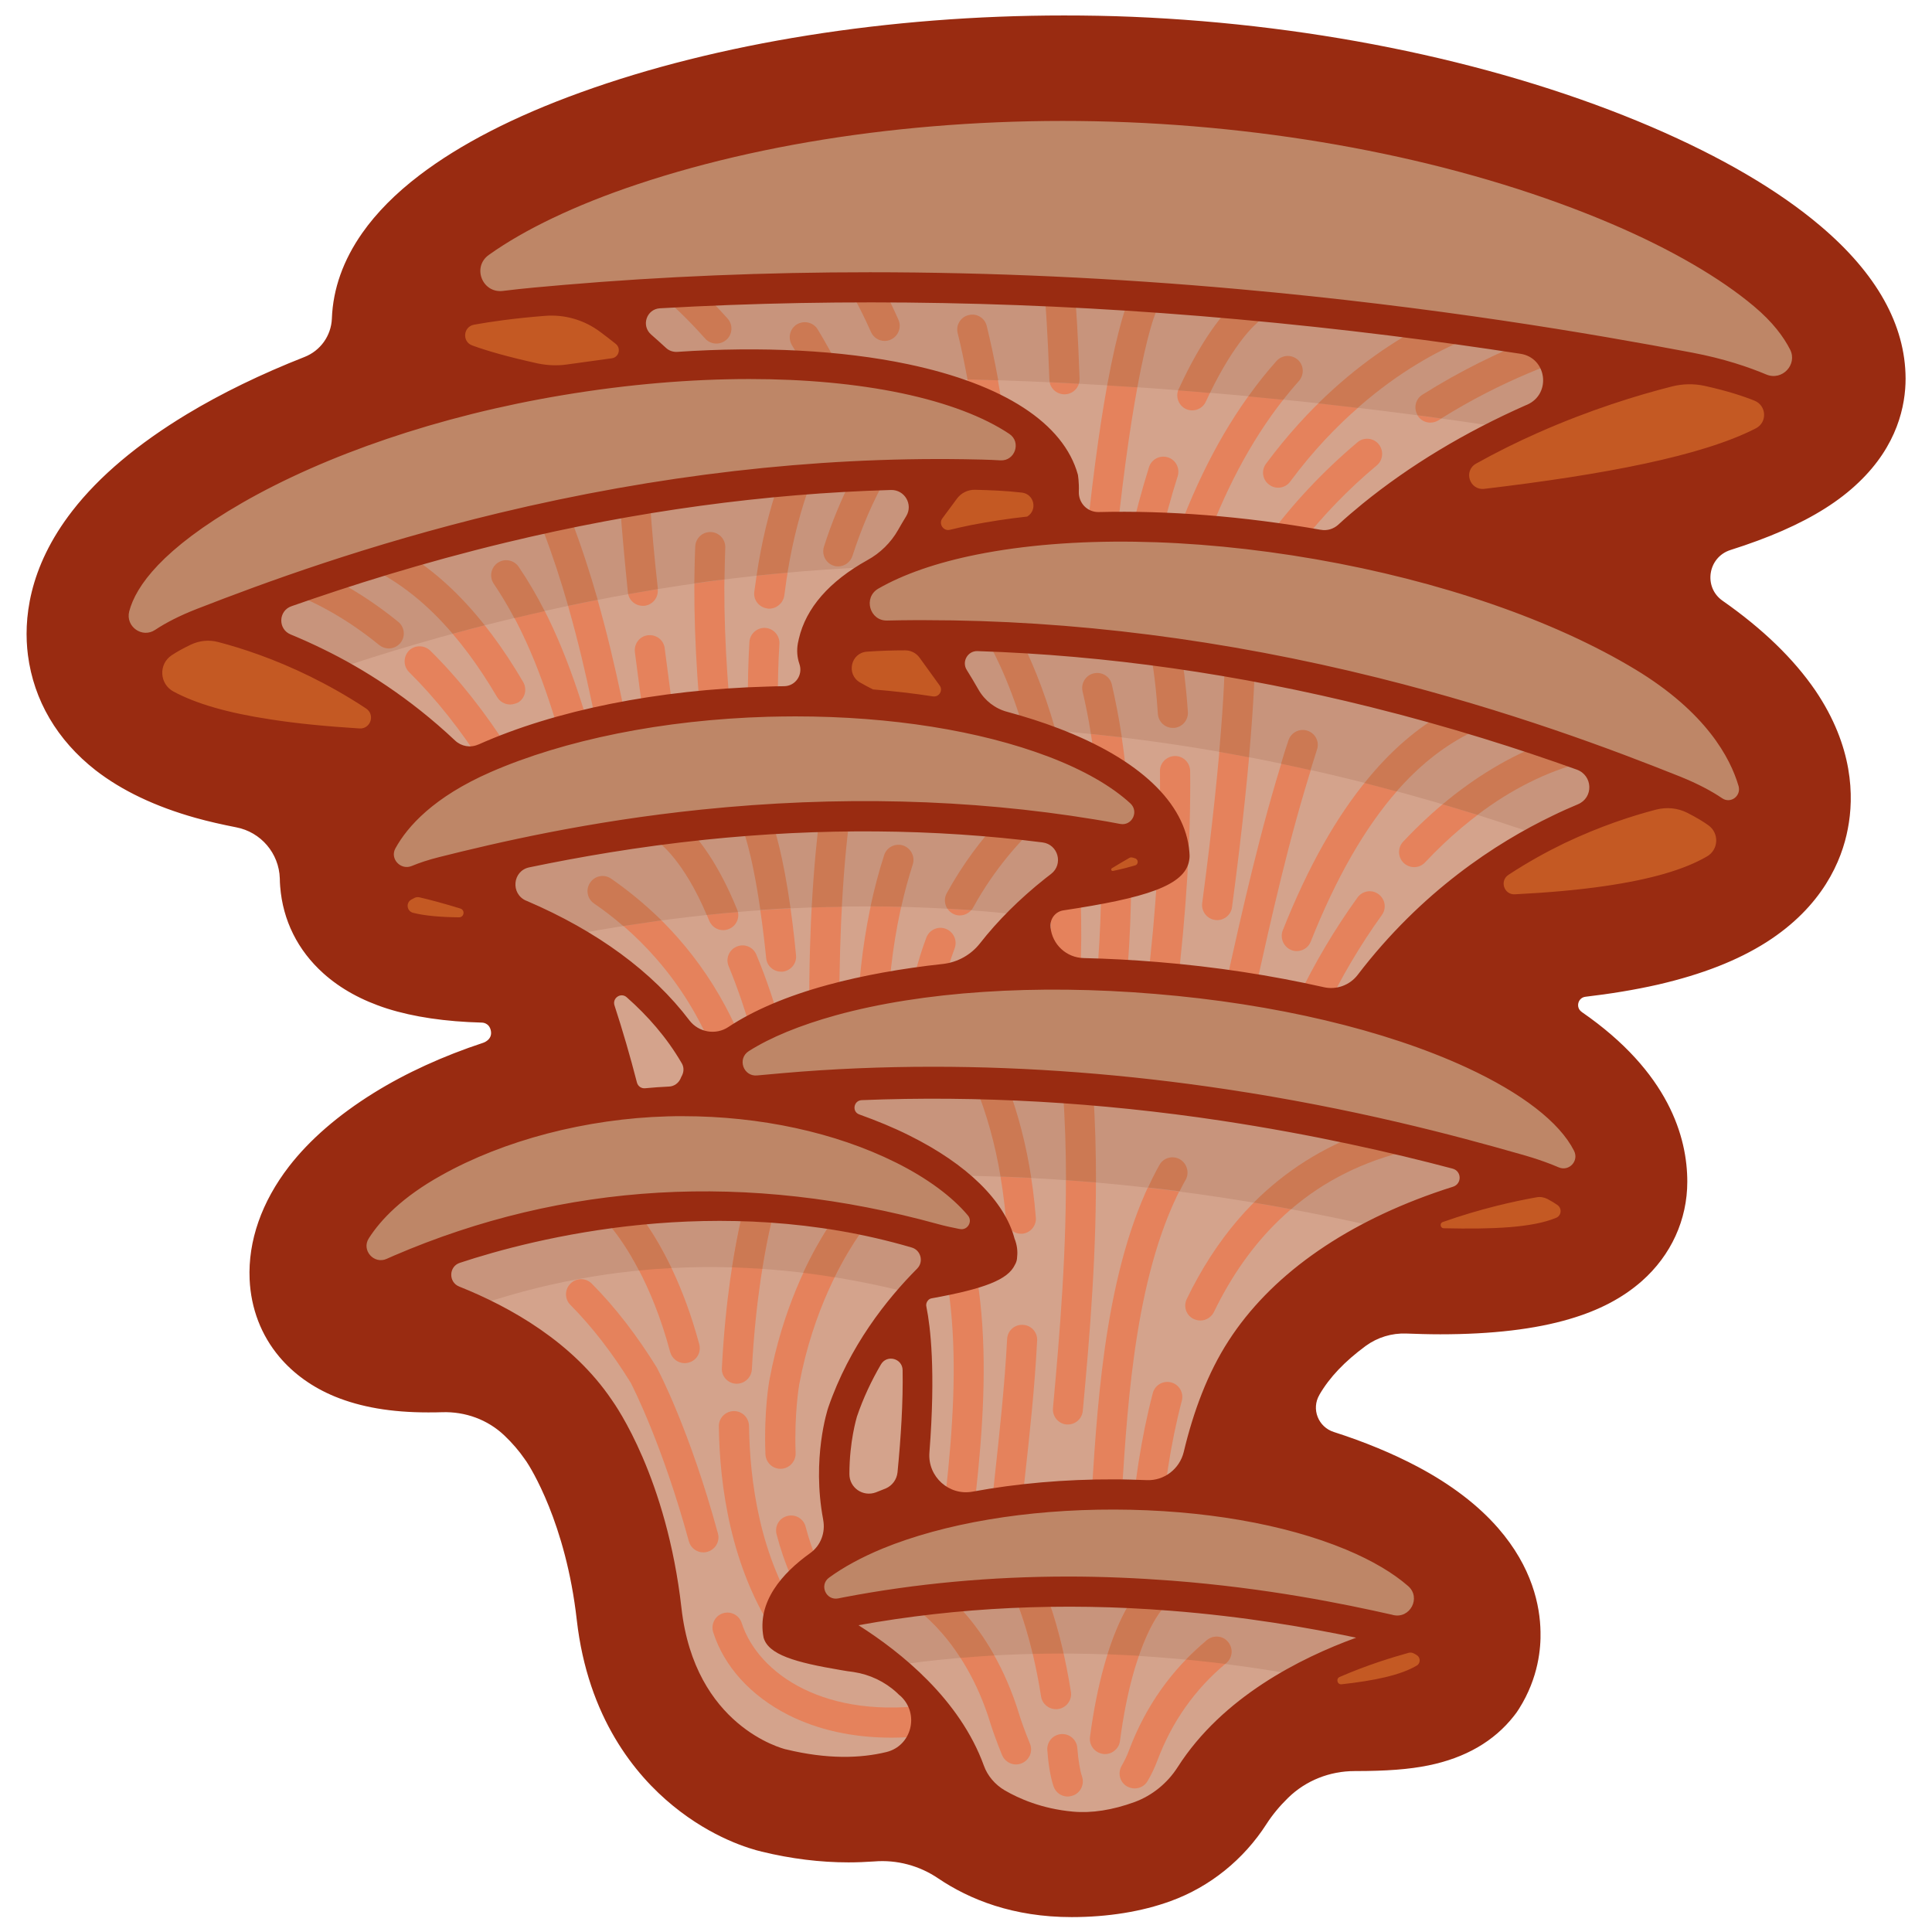 <?xml version="1.0" encoding="utf-8"?>
<!-- Generator: Adobe Illustrator 20.0.0, SVG Export Plug-In . SVG Version: 6.00 Build 0)  -->
<svg version="1.1" id="Layer_1" xmlns="http://www.w3.org/2000/svg" xmlns:xlink="http://www.w3.org/1999/xlink" x="0px" y="0px"
	 viewBox="0 0 1024 1024" style="enable-background:new 0 0 1024 1024;" xml:space="preserve">
<style type="text/css">
	.st0{fill:#F5E9D8;}
	.st1{fill:#54331D;}
	.st2{fill:#F2EAD7;}
	.st3{fill:#F7F3E7;}
	.st4{fill:#5C3A30;}
	.st5{fill:#EEEBDB;}
	.st6{fill:#E1C7B2;}
	.st7{opacity:0.5;fill:none;stroke:#D2A284;stroke-width:3;stroke-miterlimit:10;}
	.st8{fill:#F2CFAA;}
	.st9{fill:#EDB283;}
	.st10{fill:#DFC8B2;}
	.st11{opacity:0.5;fill:none;stroke:#B08269;stroke-width:3;stroke-miterlimit:10;}
	.st12{fill:#00FFFF;}
	.st13{opacity:0.9;fill:none;stroke:#DB7745;stroke-width:3;stroke-miterlimit:10;}
	.st14{opacity:0.5;fill:none;stroke:#DB7745;stroke-width:3;stroke-miterlimit:10;}
	.st15{opacity:0.3;fill:none;stroke:#DB7745;stroke-width:3;stroke-miterlimit:10;}
	.st16{opacity:0.7;fill:none;stroke:#DB7745;stroke-width:3;stroke-miterlimit:10;}
	.st17{fill:#F4E3B9;}
	.st18{fill:#EECA92;}
	.st19{fill:#D4AA76;}
	.st20{fill:#B68A56;}
	.st21{fill:#946541;}
	.st22{fill:#E2AC88;}
	.st23{fill:#B08269;}
	.st24{fill:none;stroke:#B98A71;stroke-width:3;stroke-miterlimit:10;}
	.st25{fill:none;stroke:#C39377;stroke-width:3;stroke-miterlimit:10;}
	.st26{fill:none;stroke:#CD9B7E;stroke-width:3;stroke-miterlimit:10;}
	.st27{fill:none;stroke:#D7A484;stroke-width:3;stroke-miterlimit:10;}
	.st28{fill:none;stroke:#7C5B4F;stroke-miterlimit:10;}
	.st29{fill:#7C5B4F;}
	.st30{fill:#C6A58F;}
	.st31{fill:#B98A71;}
	.st32{fill:#C39377;}
	.st33{fill:#CD9B7E;}
	.st34{fill:#D7A484;}
	.st35{fill:#FFEFDC;stroke:#5E3E27;stroke-miterlimit:10;}
	.st36{opacity:0.2;fill:none;stroke:#D0A672;stroke-width:3;stroke-miterlimit:10;}
	.st37{opacity:0.4;fill:none;stroke:#D0A672;stroke-width:3;stroke-miterlimit:10;}
	.st38{opacity:0.6;fill:none;stroke:#D0A672;stroke-width:3;stroke-miterlimit:10;}
	.st39{fill:#5E3E27;}
	.st40{fill:none;stroke:#5E3E27;stroke-miterlimit:10;}
	.st41{fill:#FFEFDC;}
	.st42{fill:#F5E0C8;}
	.st43{fill:#EBD2B4;}
	.st44{fill:#E2C39E;}
	.st45{opacity:0.6;fill:none;stroke:#DB7745;stroke-width:3;stroke-miterlimit:10;}
	.st46{fill:none;stroke:#863B2B;stroke-linecap:round;stroke-miterlimit:10;}
	.st47{fill:#863B2B;}
	.st48{fill:none;stroke:#863B2B;stroke-miterlimit:10;}
	.st49{fill:#DB7D51;}
	.st50{fill:#E29468;}
	.st51{fill:#E6A074;}
	.st52{fill:#DE895D;}
	.st53{fill:#E29A71;}
	.st54{fill:#D2A284;}
	.st55{opacity:0.7;fill:none;stroke:#E1C7B2;stroke-width:3;stroke-miterlimit:10;}
	.st56{opacity:0.9;fill:none;stroke:#CA9464;stroke-width:3;stroke-miterlimit:10;}
	.st57{opacity:0.6;fill:none;stroke:#CA9464;stroke-width:3;stroke-miterlimit:10;}
	.st58{opacity:0.3;fill:none;stroke:#CA9464;stroke-width:3;stroke-miterlimit:10;}
	.st59{fill:#5F362D;}
	.st60{fill:#D9B49D;}
	.st61{fill:#DCBCA5;}
	.st62{fill:#CA956A;}
	.st63{fill:#CC9A74;}
	.st64{fill:#CF9E7D;}
	.st65{clip-path:url(#SVGID_2_);}
	.st66{fill:#FFC841;}
	.st67{fill:#C56C00;}
	.st68{fill:#FFC841;stroke:#C56C00;stroke-linecap:round;stroke-linejoin:round;stroke-miterlimit:10;}
	.st69{fill:#FFC841;stroke:#C56C00;stroke-miterlimit:10;}
	.st70{fill:none;stroke:#FFE197;stroke-linecap:round;stroke-miterlimit:10;}
	.st71{fill:none;stroke:#C56C00;stroke-linecap:round;stroke-miterlimit:10;}
	.st72{fill:#F6DB90;}
	.st73{opacity:0.3;fill:none;stroke:#C56C00;stroke-width:3;stroke-linecap:round;stroke-linejoin:round;stroke-miterlimit:10;}
	.st74{fill:#FFE197;}
	.st75{fill:#ECAB3D;}
	.st76{opacity:0.5;}
	.st77{fill:none;stroke:#94734A;stroke-linecap:round;stroke-miterlimit:10;}
	.st78{fill:#B2895B;}
	.st79{opacity:0.7;fill:none;stroke:#745432;stroke-width:3;stroke-miterlimit:10;}
	.st80{fill:#3F2F21;}
	.st81{fill:none;stroke:#3F2F21;stroke-miterlimit:10;}
	.st82{fill:#745432;}
	.st83{fill:#94734A;}
	.st84{fill:#866441;}
	.st85{fill:#F7F3E7;stroke:#5C3A30;stroke-miterlimit:10;}
	.st86{fill:#978578;stroke:#5C3A30;stroke-miterlimit:10;}
	.st87{fill:none;stroke:#986A3D;stroke-width:3.104;stroke-miterlimit:10;}
	.st88{fill:none;stroke:#AE8650;stroke-width:3;stroke-miterlimit:10;}
	.st89{fill:none;stroke:#E7C382;stroke-width:3;stroke-miterlimit:10;}
	.st90{fill:none;stroke:#F9E1B8;stroke-width:3;stroke-miterlimit:10;}
	.st91{fill:none;stroke:#665A52;stroke-miterlimit:10;}
	.st92{fill:none;stroke:#5C3A30;stroke-miterlimit:10;}
	.st93{opacity:0.8;fill:none;stroke:#F9E1B8;stroke-width:3;stroke-miterlimit:10;}
	.st94{opacity:0.6;fill:none;stroke:#F9E1B8;stroke-width:3;stroke-miterlimit:10;}
	.st95{opacity:0.4;fill:none;stroke:#F9E1B8;stroke-width:3;stroke-miterlimit:10;}
	.st96{opacity:0.2;fill:none;stroke:#F9E1B8;stroke-width:3;stroke-miterlimit:10;}
	.st97{fill:#978578;}
	.st98{fill:#7F7169;}
	.st99{fill:#EDC995;}
	.st100{fill:#EECFA3;}
	.st101{fill:#EFD6B0;}
	.st102{fill:#EFDCBD;}
	.st103{fill:#F1E4CA;}
	.st104{fill:#F8E0BA;}
	.st105{fill:#998276;stroke:#54331D;stroke-linecap:round;stroke-linejoin:round;stroke-miterlimit:10;}
	.st106{fill:#F5E9D8;stroke:#54331D;stroke-linecap:round;stroke-linejoin:round;stroke-miterlimit:10;}
	.st107{fill:none;stroke:#D9C2AB;stroke-linecap:round;stroke-linejoin:round;stroke-miterlimit:10;}
	.st108{fill:#C3A693;stroke:#54331D;stroke-linecap:round;stroke-linejoin:round;stroke-miterlimit:10;}
	.st109{fill:#C3A693;stroke:#54331D;stroke-linejoin:round;stroke-miterlimit:10;}
	.st110{fill:#AF9F88;stroke:#3F2F21;stroke-width:1.063;stroke-linejoin:round;stroke-miterlimit:10;}
	.st111{fill:#C3A693;stroke:#54331D;stroke-width:1.063;stroke-linejoin:round;stroke-miterlimit:10;}
	.st112{opacity:0.4;fill:none;stroke:#998276;stroke-width:3;stroke-linecap:round;stroke-linejoin:round;stroke-miterlimit:10;}
	.st113{fill:#998276;}
	.st114{fill:#D9C2AB;}
	.st115{fill:#CFC0B2;}
	.st116{fill:#BEA897;}
	.st117{fill:#C3A693;}
	.st118{fill:#998276;stroke:#54331D;stroke-width:15.94;stroke-linecap:round;stroke-linejoin:round;stroke-miterlimit:10;}
	.st119{fill:#F5E9D8;stroke:#54331D;stroke-width:15.94;stroke-linecap:round;stroke-linejoin:round;stroke-miterlimit:10;}
	.st120{fill:none;stroke:#D9C2AB;stroke-width:15.94;stroke-linecap:round;stroke-linejoin:round;stroke-miterlimit:10;}
	.st121{fill:#AF9F88;stroke:#3F2F21;stroke-width:16.953;stroke-linejoin:round;stroke-miterlimit:10;}
	
		.st122{opacity:0.4;fill:none;stroke:#998276;stroke-width:47.82;stroke-linecap:round;stroke-linejoin:round;stroke-miterlimit:10;}
	.st123{fill:#C3A693;stroke:#54331D;stroke-width:15.94;stroke-linejoin:round;stroke-miterlimit:10;}
	.st124{fill:#C3A693;stroke:#54331D;stroke-width:15.94;stroke-linecap:round;stroke-linejoin:round;stroke-miterlimit:10;}
	.st125{fill:#C3A693;stroke:#54331D;stroke-width:16.953;stroke-linejoin:round;stroke-miterlimit:10;}
	.st126{fill:#D4A38C;}
	.st127{fill:#C45923;}
	.st128{fill:#E5825C;}
	.st129{fill:#C8947C;}
	.st130{fill:#CC7953;}
	.st131{fill:#BE8667;}
	.st132{fill:#992B11;}
	.st133{fill:#EAE9E2;}
	.st134{fill:#414B67;}
	.st135{fill:#CCCBC6;}
	.st136{fill:#ADB2BA;}
	.st137{fill:#9BA0AA;}
	.st138{fill:#52607F;}
	.st139{fill:#14131B;}
	.st140{fill:#FBEEC6;}
	.st141{fill:#B68C28;}
	.st142{fill:#DEBB7D;}
	.st143{fill:#C8A97D;}
	.st144{fill:#BA946D;}
	.st145{fill:#F3D705;}
	.st146{fill:#7F4308;}
</style>
<polygon class="st126" points="370.9,945.2 576.9,984.4 764.8,894.5 769.7,817.7 661.9,773.6 689.7,718 763.2,675.5 864.5,634.7 
	834.8,574.1 756.4,521.5 960.8,430.2 884.4,326 893.3,259.5 985.6,186 859.6,78.8 590.6,34.1 356.3,54 214.4,140.3 204.5,203.9 
	80.4,266.4 43.7,346.8 163.8,425.2 233.2,515.5 300.7,545.3 165.7,654.5 177.7,706.1 302.7,758.7 "/>
<path class="st127" d="M752.9,270.7c98.7-9.9,169.1-22.8,196.5-46.6L932,201.2l-68-0.8l-63.2,26.9L751,259.8L752.9,270.7z"/>
<path class="st127" d="M291.4,202.1h49.1v-40.4H225.5c-1.1,2.9-1.7,5.9-1.8,8.9C223.2,183.8,248.4,193.4,291.4,202.1z"/>
<path class="st128" d="M750.8,219.1c0.2,0.4,0.4,0.8,0.6,1.2c1.5,2.4,4.1,3.7,6.7,3.7c1.5,0,2.9-0.4,4.3-1.2c2-1.3,4-2.5,6-3.7
	H750.8z"/>
<path class="st128" d="M730.7,235.4c-2.8-3.4-7.9-3.8-11.2-1c-18.5,15.6-34.9,33.1-48.7,52.1h9.1c3.4,0,6.6,0.6,9.5,1.8
	c11.8-15.1,25.3-29.1,40.4-41.7C733.1,243.8,733.5,238.8,730.7,235.4z"/>
<path class="st128" d="M705.3,207.6c-11.4,10.4-23,23-34.3,38.2c-2.6,3.5-1.9,8.5,1.7,11.1c1.4,1.1,3.1,1.6,4.7,1.6
	c2.4,0,4.9-1.1,6.4-3.2c12.2-16.5,24.9-29.6,36.8-39.9C714.5,214.6,709.2,211.7,705.3,207.6z"/>
<path class="st128" d="M639.6,286.5c11.6-31.1,26.2-57.3,43.4-78.2c-6-0.3-11.3-2.6-15.4-6.2c-18,22.9-33,51.2-44.9,84.5H639.6z"/>
<path class="st128" d="M636.3,205.8c-3.8,0-7.3-0.8-10.4-2.2c-0.4,0.9-0.8,1.7-1.2,2.6c-1.8,4-0.1,8.7,3.9,10.6
	c1.1,0.5,2.2,0.7,3.3,0.7c3,0,5.9-1.7,7.2-4.6c1.3-2.8,2.6-5.5,3.9-8C640.8,205.5,638.5,205.8,636.3,205.8z"/>
<path class="st128" d="M614.9,286.5c2.8-12,5.9-23.5,9.3-34.1c1.3-4.2-1-8.7-5.2-10c-4.2-1.3-8.7,1-10,5.2
	c-3.8,12.1-7.3,25.1-10.4,38.9H614.9z"/>
<path class="st128" d="M538.6,286.5c-2.2-37.1-6.2-66.4-10.3-88.4h-16.2c4.1,21.5,8.3,50.8,10.5,88.4H538.6z"/>
<path class="st128" d="M591.7,286.5c4.3-41.6,8.8-69.8,12.5-88.4H588c-3.8,19.4-8.1,47.8-12.3,88.4H591.7z"/>
<path class="st128" d="M556.1,198.1c0,1,0.1,2.1,0.1,3.2c0.1,4.3,3.7,7.7,8,7.7c0.1,0,0.2,0,0.3,0c4.4-0.2,7.8-3.8,7.7-8.2
	c0-0.9-0.1-1.8-0.1-2.6H556.1z"/>
<path class="st129" d="M657.1,161.6c-120.9-10.9-238.6-11.9-350.3-3.2c9.2,5.8,27.7,18.6,48,38.7h111.9c5.7,0,11,1.2,15.7,3.4
	c55.8,0.6,112.8,3.5,170.5,8.7c55.8,5,105.6,11.5,148,18c38-18.2,72.9-27.9,93.4-32.6C840.3,184.6,758.4,170.7,657.1,161.6z"/>
<path class="st127" d="M177.9,360.1c-11.8-6.8-23-14.8-35.3-20.7c-1.2-0.5-2.4-1.1-3.6-1.7c0,0,0,0-0.1,0c0,0,0,0,0,0
	c-0.9-0.4-1.8-0.9-2.6-1.4H61.8c0.1,1.6,0.2,3.1,0.5,4.7c6.2,37.6,59.8,50,143.3,53.9V377C196.5,371.1,187.2,365.5,177.9,360.1z"/>
<g>
	<path class="st130" d="M843.9,185.7c-10.5-1.8-21.6-3.6-33.3-5.4c-16.4,6.6-36.1,15.9-56.7,28.9c-3.7,2.3-4.8,7.2-2.5,10.9
		c4.2,0.6,8.4,1.1,12.5,1.7C796.3,201.5,826.8,190.7,843.9,185.7z"/>
	<path class="st130" d="M373.7,179.4c1.6,1.8,3.8,2.7,6,2.7c1.9,0,3.8-0.7,5.3-2c3.3-2.9,3.6-8,0.6-11.3
		c-4.9-5.5-9.5-10.2-13.8-14.4c-7.5,0.3-15,0.7-22.5,1.1C355.6,160.8,364.2,168.7,373.7,179.4z"/>
	<path class="st130" d="M754.9,172.4c-15,7.8-35.3,20.8-56.2,41.4c7.1,0.8,14.1,1.6,20.9,2.4c11.6-10.2,22.5-17.8,31.3-23.1
		c19-11.6,32.7-15.7,32.8-15.7c0.6-0.2,1.2-0.4,1.7-0.7C775.5,175.2,765.4,173.8,754.9,172.4z"/>
	<path class="st130" d="M433.4,174.6c-2.3-3.8-7.2-4.9-11-2.7c-3.8,2.3-4.9,7.2-2.7,11c2.6,4.2,5.3,8.9,8.1,14.2h17.9
		C441.5,188.5,437.3,181,433.4,174.6z"/>
	<path class="st130" d="M687.9,190.7c-3.3-2.9-8.3-2.7-11.3,0.6c-5.2,5.8-10.2,12.1-15,18.8c6.3,0.6,12.4,1.2,18.5,1.8
		c2.7-3.4,5.5-6.8,8.3-9.9C691.4,198.6,691.1,193.6,687.9,190.7z"/>
	<path class="st130" d="M449.6,152.6c2,3.1,6.5,10.9,12,23.3c1.3,3,4.2,4.8,7.3,4.8c1.1,0,2.1-0.2,3.2-0.7c4-1.8,5.9-6.5,4.1-10.5
		c-3.1-7-5.9-12.7-8.2-17C461.8,152.5,455.7,152.6,449.6,152.6z"/>
	<path class="st130" d="M653.5,161.3c-4.9,4.7-16.2,17.5-28.8,45c-0.1,0.2-0.2,0.4-0.3,0.6c5.6,0.4,11.3,0.9,16.9,1.4
		c13.3-27.4,24.3-36.5,24.3-36.5c2.8-2.2,3.8-5.9,2.6-9.1c-3.7-0.3-7.4-0.7-11.1-1C655.9,161.5,654.7,161.4,653.5,161.3z"/>
	<path class="st130" d="M523,172.8c-1-4.3-5.4-6.9-9.6-5.8c-4.3,1-6.9,5.4-5.8,9.6c1.7,6.7,3.4,14.9,5.2,24.5
		c5.4,0.1,10.8,0.3,16.3,0.5C527,190.1,524.9,180.6,523,172.8z"/>
	<path class="st130" d="M597.7,160.3c-0.3,0.7-4.9,11.5-10.9,44c5.3,0.3,10.7,0.7,16,1c5.3-28.7,9.3-38.4,9.4-38.6
		c1.4-3.1,0.6-6.6-1.7-8.9c-3.5-0.2-7-0.5-10.5-0.7C599.1,158,598.3,159,597.7,160.3z"/>
	<path class="st130" d="M556.2,201.3c0,0.5,0.1,0.9,0.2,1.3c5.1,0.2,10.3,0.5,15.4,0.8c0.3-0.8,0.4-1.7,0.4-2.6
		c-0.8-22.9-1.8-37.8-2.5-45.4c-5.4-0.3-10.7-0.5-16.1-0.8C554.2,161.1,555.3,176.5,556.2,201.3z"/>
</g>
<path class="st127" d="M541.4,284.9c16.2-8.7,24.8-17.5,23.2-27.2c-0.2-1.2-0.5-2.3-0.7-3.4h-69.7c-0.7,0-1.3,0-2-0.1v30.7H541.4z"
	/>
<path class="st128" d="M263.2,410c-2.6,0-5.2-1.3-6.7-3.7c-12-19.1-25.4-35.9-39.7-50.1c-3.1-3.1-3.1-8.1-0.1-11.3
	c3.1-3.1,8.1-3.1,11.3-0.1c15.2,15,29.3,32.9,42,53c2.3,3.7,1.2,8.6-2.5,11C266.1,409.6,264.7,410,263.2,410z"/>
<path class="st128" d="M407.7,322.6c-0.3,0-0.7,0-1-0.1c-4.4-0.6-7.5-4.5-6.9-8.9c3.2-24.7,8.5-46.6,16.3-67
	c1.6-4.1,6.2-6.2,10.3-4.6c4.1,1.6,6.2,6.2,4.6,10.3c-7.3,19.2-12.4,39.9-15.3,63.3C415.1,319.7,411.6,322.6,407.7,322.6z"/>
<path class="st128" d="M404.4,380.8c-4.4,0-7.9-3.5-8-7.9c-0.1-11.3,0.2-22.3,0.8-32.6c0.3-4.4,4-7.7,8.4-7.5c4.4,0.3,7.7,4,7.5,8.4
	c-0.6,9.9-0.9,20.6-0.8,31.6C412.4,377.2,408.9,380.8,404.4,380.8C404.4,380.8,404.4,380.8,404.4,380.8z"/>
<path class="st128" d="M270.4,373.4c-2.7,0-5.4-1.4-6.9-3.9c-19.7-33.5-41.6-55.9-67-68.3c-4-1.9-5.6-6.7-3.6-10.7
	c1.9-4,6.7-5.6,10.7-3.6c28.3,13.9,52.4,38.2,73.7,74.6c2.2,3.8,1,8.7-2.8,10.9C273.1,373,271.7,373.4,270.4,373.4z"/>
<path class="st128" d="M379.7,392.7c-4.1,0-7.5-3.1-7.9-7.2c-3.5-37.4-4.5-67.9-3.3-95.8c0.2-4.4,3.9-7.8,8.3-7.6
	c4.4,0.2,7.8,3.9,7.6,8.3c-1.2,27.2-0.2,57,3.3,93.6c0.4,4.4-2.8,8.3-7.2,8.7C380.2,392.7,380,392.7,379.7,392.7z"/>
<path class="st128" d="M305.1,398c-3.4,0-6.6-2.3-7.6-5.7c-7.7-26.4-18-56.9-35.7-82.9c-2.5-3.6-1.5-8.6,2.1-11.1
	c3.6-2.5,8.6-1.5,11.1,2.1c18.9,27.9,29.8,59.8,37.9,87.4c1.2,4.2-1.2,8.7-5.4,9.9C306.6,397.9,305.8,398,305.1,398z"/>
<path class="st128" d="M340.7,321.1c-4,0-7.5-3-7.9-7.1c-1.9-17.7-3.4-34.1-4.5-50.1c-0.3-4.4,3-8.2,7.4-8.5c4.4-0.3,8.2,3,8.5,7.4
	c1.1,15.8,2.5,32,4.4,49.5c0.5,4.4-2.7,8.3-7.1,8.8C341.3,321.1,341,321.1,340.7,321.1z"/>
<path class="st128" d="M350.3,396.1c-3.9,0-7.3-2.9-7.9-6.8c-2.3-16.1-4.2-30.4-5.9-43.7c-0.5-4.4,2.5-8.4,6.9-8.9
	c4.4-0.5,8.4,2.5,8.9,6.9c1.7,13.2,3.6,27.4,5.8,43.4c0.6,4.4-2.4,8.4-6.8,9C351,396.1,350.6,396.1,350.3,396.1z"/>
<path class="st128" d="M323.9,390.5c-3.7,0-7-2.6-7.8-6.4c-5.9-29.2-14.5-67.3-28.4-103.1c-1.6-4.1,0.5-8.7,4.6-10.3
	c4.1-1.6,8.7,0.5,10.3,4.6c14.3,37,23.1,75.9,29.1,105.7c0.9,4.3-1.9,8.5-6.2,9.4C325,390.5,324.4,390.5,323.9,390.5z"/>
<path class="st129" d="M261.6,281c-66.3,15.9-119.4,35-155.4,48.8c14.2,2.9,40.2,9.9,69.8,25.6c27.6-9.3,60.1-19.1,96.8-27.9
	c68.5-16.4,136.3-25.6,202.1-27.4c12.1-24.6,24.4-40.8,30.7-48.1C426.4,251.4,344.4,261.1,261.6,281z"/>
<path class="st130" d="M451.7,253.2c-5.8,11.5-10.9,23.7-15,36.6c-1.3,4.2,1,8.7,5.1,10c0.8,0.3,1.6,0.4,2.4,0.4
	c3.4,0,6.5-2.2,7.6-5.5c4.9-15.2,11-29.3,18.3-42.2C464,252.6,457.9,252.8,451.7,253.2z"/>
<path class="st130" d="M201,341.9c1.5,1.2,3.3,1.8,5,1.8c2.3,0,4.6-1,6.2-2.9c2.8-3.4,2.3-8.4-1.1-11.2
	c-11.8-9.6-24.1-17.6-36.8-23.9c-7.9,2.6-15.4,5.1-22.6,7.6C168.7,319.5,185.3,329.1,201,341.9z"/>
<path class="st130" d="M401,305.1c5.5-0.6,10.9-1.1,16.4-1.6c2.9-17.7,7.1-33.8,12.8-49c-5.8,0.4-11.6,0.9-17.4,1.4
	C407.5,271.2,403.6,287.5,401,305.1z"/>
<path class="st130" d="M215.1,293.2c-7.2,2-14.2,4.1-20.9,6.2c0.6,0.7,1.4,1.3,2.3,1.7c15.7,7.7,30.1,19.2,43.4,34.8
	c5.5-1.5,11.2-3,17-4.5C244.1,315.2,230.2,302.5,215.1,293.2z"/>
<path class="st130" d="M376.8,282c-4.4-0.2-8.1,3.2-8.3,7.6c-0.3,6.4-0.4,12.9-0.5,19.6c5.3-0.8,10.6-1.5,16-2.1
	c0.1-5.7,0.2-11.3,0.4-16.8C384.6,285.9,381.2,282.2,376.8,282z"/>
<path class="st130" d="M274.9,300.4c-2.5-3.6-7.4-4.6-11.1-2.1c-3.6,2.5-4.6,7.4-2.1,11.1c4,5.9,7.6,12,10.9,18.2c0.1,0,0.1,0,0.2,0
	c5.3-1.3,10.6-2.5,15.9-3.7C284.6,315.8,280,307.9,274.9,300.4z"/>
<path class="st130" d="M344.4,264.5c-5.3,0.8-10.5,1.7-15.8,2.6c1.1,15,2.5,30.3,4.2,46.9c0,0.3,0.1,0.6,0.2,0.9
	c5.2-0.9,10.5-1.8,15.7-2.7C346.8,295.3,345.4,279.7,344.4,264.5z"/>
<path class="st130" d="M287.8,281c5.1,13.3,9.5,26.8,13.3,40.1c5.2-1.1,10.5-2.2,15.7-3.2c-4-14.1-8.7-28.5-14.1-42.7
	c-0.4-1.1-1.1-2.1-2-2.9c-4.3,0.9-8.5,1.8-12.8,2.7C287.1,276.9,287,279,287.8,281z"/>
<path class="st127" d="M924.3,434.4c-14.1,0-25.7-7.5-32.4-18.5c-4.7,2-9.7,3.2-14.8,3.2c-3.5,0-6.8-0.5-10-1.3
	c-7.3,7.9-17.8,13-28.6,13c-1.4,0-2.7-0.1-4-0.2c-6.2,8.9-16.1,15.3-26.9,17c-5.7,9.5-15.7,16.5-26.5,18.7c0.5,2.3,0.8,4.6,0.9,7
	c0.2,3.4-0.2,6.7-1.1,9.8c85.1-2.6,141-13.5,150.6-49.3C929.1,434.1,926.7,434.4,924.3,434.4z"/>
<path class="st127" d="M496,337.1c0-0.6,0-1.3,0-1.9c-21.9,3.4-43.4,8.2-65.3,11.3c1.5,12.1,19.2,23.1,47.7,34.7
	c5.2-2.6,11-4.1,16.9-4.1c4.1,0,8,0.6,11.6,1.8c0.7-4.1,2.1-8,4.1-11.6C502.2,360.2,496.6,349.2,496,337.1z"/>
<path class="st128" d="M542,384.9c9.2,30.3,17.3,74.6,14.5,132.9c-0.2,4.4,3.2,8.1,7.6,8.3c0.1,0,0.3,0,0.4,0c4.2,0,7.7-3.3,8-7.6
	c2.8-57.6-4.7-102.1-13.7-133.6H542z"/>
<path class="st128" d="M694.7,541c-1.2,0-2.3-0.3-3.4-0.8c-4-1.9-5.6-6.7-3.7-10.6c9.2-19.3,20-37.4,31.9-53.9
	c2.6-3.6,7.6-4.4,11.1-1.8c3.6,2.6,4.4,7.6,1.8,11.1c-11.4,15.8-21.6,33.1-30.4,51.5C700.5,539.4,697.6,541,694.7,541z"/>
<path class="st128" d="M769.3,423.7c-0.5,0-1.1,0-1.6,0c-8.2,6.7-16.3,14.2-24,22.4c-3,3.2-2.9,8.2,0.3,11.3
	c1.5,1.4,3.5,2.2,5.5,2.2c2.1,0,4.2-0.8,5.8-2.5c12.6-13.4,25.8-24.5,39.5-33.3H769.3z"/>
<path class="st128" d="M577.5,384.9c5.3,30.5,8.9,75.5,3.6,136.5c-0.4,4.4,2.9,8.3,7.2,8.6c0.2,0,0.5,0,0.7,0c4.1,0,7.6-3.1,7.9-7.3
	c5.3-60.7,1.9-106.3-3.3-137.9H577.5z"/>
<path class="st128" d="M725.4,412.3c-17.1,20.5-32.2,47.3-45.5,80.8c-1.6,4.1,0.4,8.7,4.4,10.4c1,0.4,2,0.6,3,0.6
	c3.2,0,6.2-1.9,7.4-5c13.5-33.9,28.7-60.4,45.9-80C735.3,417.2,730.3,414.9,725.4,412.3z"/>
<path class="st114" d="M621.7,385.9c-4.2,0-7.7-3.2-7.9-7.4c-1.5-20.9-3.7-31.3-3.7-31.4c-1-4.3,1.7-8.6,6-9.5c4.3-1,8.5,1.7,9.5,6
	c0.1,0.5,2.5,11.5,4.1,33.8c0.3,4.4-3,8.2-7.4,8.5C622,385.9,621.9,385.9,621.7,385.9z"/>
<path class="st128" d="M615.8,533.1c-0.3,0-0.6,0-1-0.1c-4.4-0.5-7.5-4.5-7-8.9c5.1-42,7.4-80.9,7-115.3c-0.1-4.4,3.5-8,7.9-8.1
	c0,0,0.1,0,0.1,0c4.4,0,7.9,3.5,8,7.9c0.4,35.2-2,74.7-7.1,117.4C623.2,530.1,619.8,533.1,615.8,533.1z"/>
<path class="st128" d="M647.4,384.9c-1.6,20.7-4.6,51.7-10.2,93.7c-0.6,4.4,2.5,8.4,6.8,9c0.4,0,0.7,0.1,1.1,0.1
	c3.9,0,7.4-2.9,7.9-6.9c5.8-43.4,8.8-74.9,10.4-95.8H647.4z"/>
<path class="st128" d="M695.9,403.8c-5.7,0-10.8-1.8-15-4.8c-12.9,40.7-22.3,82.8-31.4,123.7l-1,4.3c-1,4.3,1.8,8.6,6,9.5
	c0.6,0.1,1.2,0.2,1.7,0.2c3.7,0,6.9-2.5,7.8-6.2l1-4.3c9-40.5,18.3-82.3,31.1-122.3C696,403.8,695.9,403.8,695.9,403.8z"/>
<path class="st129" d="M818.3,443.6c29.4-15.3,55.2-22.1,69.6-25c-35.8-14.2-89.7-34.2-157.2-51.1c-81.9-20.4-163-30.9-241.5-31.1
	c5.9,6.9,18.4,23.2,30.6,48.5c65,2.5,131.9,12.2,199.3,29C756.9,423.3,790.2,433.8,818.3,443.6z"/>
<path class="st130" d="M819.5,393.5c-19.1,7.2-37.5,18.2-54.9,32.8c6.3,1.9,12.5,3.7,18.5,5.6c17.9-13.6,36.8-23,56.4-28.1
	c1.5-0.4,2.7-1.2,3.7-2.2C835.6,399,827.8,396.2,819.5,393.5z"/>
<path class="st130" d="M540.6,338c-6.3-0.4-12.6-0.7-18.8-0.9c2.6,4.1,12.1,20.5,20.6,48.9c5.7,0.4,11.4,0.8,17.1,1.2
	C553,364.3,545.7,347.9,540.6,338z"/>
<path class="st130" d="M589.3,362.8c-1-4.3-5.3-6.9-9.6-5.9c-4.3,1-6.9,5.3-5.9,9.6c1.5,6.5,3.1,14,4.4,22.5
	c5.5,0.6,10.9,1.2,16.4,1.8C593,380,591.1,370.7,589.3,362.8z"/>
<path class="st130" d="M723.2,415c5.8,1.5,11.5,3,17,4.5c11.5-13.2,24-23.2,37.4-30.2c2.9-1.5,4.5-4.5,4.3-7.6
	c-5-1.5-10.2-3-15.4-4.5C750.7,386,736.3,398.6,723.2,415z"/>
<path class="st130" d="M610,347c0,0.1,2.3,10.5,3.7,31.4c0.3,4.2,3.8,7.4,7.9,7.4c0.2,0,0.4,0,0.6,0c4.4-0.3,7.7-4.1,7.4-8.5
	c-1.1-15.7-2.6-25.8-3.5-30.6c-5.5-0.8-10.9-1.6-16.3-2.3C609.7,345.4,609.8,346.2,610,347z"/>
<path class="st130" d="M662,401.4c2.7-30.5,3-45.9,3.1-48.1c-5.2-1-10.4-1.9-15.6-2.8c-0.2,0.7-0.4,1.5-0.4,2.4
	c0,0.2-0.2,15-2.9,45.6C651.5,399.4,656.7,400.4,662,401.4z"/>
<path class="st130" d="M693,387.3c-4.2-1.4-8.7,0.9-10.1,5.1c-1.4,4.1-2.7,8.2-3.9,12.4c5.2,1.1,10.4,2.2,15.6,3.4
	c1.1-3.6,2.3-7.2,3.4-10.8C699.5,393.2,697.2,388.7,693,387.3z"/>
<path class="st127" d="M258.3,481.7c-0.1-2.3,0.1-4.5,0.4-6.7c-2.8,0.7-5.6,1.1-8.5,1.1c-11.1,0-20.7-4.7-27.5-12
	c-6.2,4.1-13.5,6.5-20.9,6.5c-1.8,0-3.6-0.1-5.4-0.4c2.3,22.3,25.6,25,64.3,23.8C259.3,490.1,258.4,486,258.3,481.7z"/>
<path class="st127" d="M608.6,433.8c-7.3,9.2-18.8,15.3-30.6,15.3c-2.8,0-5.5-0.3-8.1-0.9c0.2,10.5-4.7,20.2-12.3,27.1
	c40.1-5.8,65.2-11.9,64.9-21.9C622.4,446.4,617.4,439.8,608.6,433.8z"/>
<path class="st128" d="M501,475.3c-0.8,3.4,0.7,7.1,3.9,8.9c1.2,0.7,2.5,1,3.8,1c2.8,0,5.5-1.5,7-4.1c1.1-2,2.2-3.9,3.3-5.7H501z"/>
<path class="st128" d="M489.2,544.6c-0.3,0-0.7,0-1-0.1c-4.4-0.6-7.4-4.6-6.9-8.9c1.7-13.1,5-26.2,9.7-38.7
	c1.6-4.1,6.2-6.2,10.3-4.6c4.1,1.6,6.2,6.1,4.7,10.3c-4.3,11.4-7.2,23.2-8.8,35.1C496.5,541.7,493.1,544.6,489.2,544.6z"/>
<path class="st128" d="M336.7,475.3H312c0.6,1.4,1.5,2.6,2.9,3.5c20,13.7,47.2,38.6,63.7,79.6c1.3,3.1,4.2,5,7.4,5c1,0,2-0.2,3-0.6
	c4.1-1.6,6.1-6.3,4.4-10.4C378.7,516.1,356.3,491.3,336.7,475.3z"/>
<path class="st128" d="M462.6,475.3c-4.4,19-7.1,39.2-8,60.4c-0.2,4.4,3.2,8.1,7.6,8.3c0.1,0,0.2,0,0.3,0c4.2,0,7.8-3.4,8-7.6
	c0.9-21.5,3.7-42,8.4-61H462.6z"/>
<path class="st128" d="M408,557.1c-3.8,0.4-7.5-2-8.6-5.8c-3.8-14.2-8.3-27.3-13.2-39.2c-1.7-4.1,0.2-8.7,4.3-10.4
	c4.1-1.7,8.7,0.2,10.4,4.3c5.2,12.5,9.9,26.3,13.9,41.2c1.1,4.2-1.4,8.6-5.6,9.8C408.8,557,408.4,557.1,408,557.1z"/>
<path class="st128" d="M387.8,475.3h-17.6c1.9,3.8,3.8,8,5.7,12.7c1.3,3.1,4.2,5,7.4,5c1,0,2-0.2,3-0.6c4.1-1.6,6.1-6.3,4.4-10.4
	C389.8,479.7,388.8,477.5,387.8,475.3z"/>
<path class="st128" d="M446.5,475.3h-16c-1,16.8-1.7,37.7-1.6,62.6c0,4.4,3.6,7.9,8,7.9c0,0,0,0,0,0c4.4,0,8-3.6,7.9-8
	C444.8,513,445.5,492,446.5,475.3z"/>
<path class="st128" d="M418.1,475.3h-16.2c1.4,8.9,2.9,19.6,4.2,32.6c0.4,4.1,3.9,7.1,7.9,7.1c0.3,0,0.6,0,0.8,0
	c4.4-0.5,7.6-4.4,7.1-8.8C420.8,494.3,419.4,484,418.1,475.3z"/>
<path class="st127" d="M845.4,622.5c-5,2.4-10.6,3.8-16.1,3.8c-9.4,0-17.8-3.4-24.3-8.9c-6.4,8.2-16,14.1-26.4,15.4
	c-6.4,6.6-15,11.2-24.1,12.2c-1.4,4.9-3.8,9.5-7.1,13.4c60.7,2.6,97.5,0.5,98.8-30.8C846.2,625.9,846,624.2,845.4,622.5z"/>
<path class="st128" d="M691,616c-26,16.7-46.7,40.9-62,72.5c-1.9,4-0.3,8.7,3.7,10.6c1.1,0.5,2.3,0.8,3.5,0.8c3,0,5.8-1.7,7.2-4.5
	c18.8-38.9,46.7-65.6,83-79.4H691z"/>
<path class="st128" d="M606.8,825.1c-0.2,0-0.4,0-0.5,0c-4.4-0.3-7.7-4.1-7.4-8.5c1.9-28.5,6-54.8,12.1-78.2
	c1.1-4.3,5.5-6.8,9.7-5.7c4.3,1.1,6.8,5.5,5.7,9.7c-5.9,22.4-9.8,47.8-11.6,75.3C614.5,821.9,611,825.1,606.8,825.1z"/>
<path class="st128" d="M506.1,826.1c-0.3,0-0.7,0-1-0.1c-4.4-0.6-7.5-4.5-6.9-8.9c8.7-68.8,14.4-135-11.9-189.7
	c-1.9-4-0.2-8.7,3.7-10.6c4-1.9,8.7-0.2,10.6,3.7c28.2,58.7,22.4,127.4,13.3,198.7C513.5,823.1,510,826.1,506.1,826.1z"/>
<path class="st128" d="M615.5,616c-0.4,0.5-0.8,1-1.1,1.5c-27.9,50-32.4,120.9-35.7,172.7c-0.4,6.4-0.8,12.5-1.2,18.3
	c-0.3,4.4,3,8.2,7.4,8.5c0.2,0,0.4,0,0.6,0c4.1,0,7.6-3.2,7.9-7.4c0.4-5.9,0.8-12,1.2-18.4c3.2-50.3,7.5-119.1,33.7-166
	c1.7-3.1,1.2-6.8-1.1-9.3H615.5z"/>
<path class="st128" d="M532.7,814.4c-0.3,0-0.5,0-0.8,0c-4.4-0.5-7.6-4.4-7.1-8.7c0.8-7.5,1.6-15.2,2.4-22.7
	c2.6-23.9,5.3-48.7,6.6-73.3c0.2-4.4,4-7.8,8.4-7.5c4.4,0.2,7.8,4,7.5,8.4c-1.3,25.1-4,50.1-6.7,74.2c-0.8,7.5-1.7,15.2-2.4,22.6
	C540.2,811.3,536.8,814.4,532.7,814.4z"/>
<path class="st128" d="M545.1,616h-16.2c1.9,9.7,3.4,19.9,4.3,30.6c0.4,4.1,3.8,7.3,7.9,7.3c0.2,0,0.5,0,0.7,0
	c4.4-0.4,7.6-4.3,7.2-8.6C548.2,635,546.9,625.3,545.1,616z"/>
<path class="st128" d="M564.9,616c0.6,45.1-3.1,90-6.8,130.3c-0.4,4.4,2.8,8.3,7.2,8.7c0.3,0,0.5,0,0.7,0c4.1,0,7.5-3.1,7.9-7.2
	c3.8-40.7,7.5-86,6.9-131.8H564.9z"/>
<path class="st128" d="M418.6,871.3c-2.5,0-5-1.2-6.6-3.5c-24.9-36.5-30.6-80.9-31-111.8c-0.1-4.4,3.5-8,7.9-8.1c0,0,0.1,0,0.1,0
	c4.4,0,7.9,3.5,8,7.9c0.4,28.7,5.5,69.8,28.2,103c2.5,3.6,1.5,8.6-2.1,11.1C421.7,870.8,420.1,871.3,418.6,871.3z"/>
<path class="st128" d="M472.4,921c-20.3,0-38.9-4.1-54.7-12.1c-19.8-10.1-33.9-25.6-39.7-43.8c-1.3-4.2,1-8.7,5.1-10
	c4.2-1.4,8.7,1,10,5.1c8.7,26.9,44.4,51.9,102.2,43c4.4-0.7,8.4,2.3,9.1,6.7c0.7,4.4-2.3,8.4-6.7,9.1
	C489.1,920.3,480.6,921,472.4,921z"/>
<path class="st128" d="M372.8,822.8c-3.5,0-6.7-2.3-7.7-5.9c-13.8-50.6-29.4-81.3-30.8-84c-9.7-15.7-20.4-29.6-32-41.3
	c-3.1-3.1-3.1-8.2,0.1-11.3c3.1-3.1,8.2-3.1,11.3,0.1c12.5,12.6,24,27.6,34.4,44.4c0.1,0.1,0.2,0.3,0.2,0.4
	c0.7,1.3,17.3,32.8,32.2,87.5c1.2,4.2-1.3,8.6-5.6,9.8C374.2,822.7,373.5,822.8,372.8,822.8z"/>
<path class="st128" d="M462.9,886.4c-1.6,0-3.3-0.5-4.7-1.5c-22.8-16.6-38.5-40.7-46.6-71.7c-1.1-4.3,1.4-8.6,5.7-9.7
	c4.3-1.1,8.6,1.4,9.7,5.7c7.2,27.3,20.8,48.4,40.6,62.8c3.6,2.6,4.4,7.6,1.8,11.1C467.8,885.3,465.4,886.4,462.9,886.4z"/>
<path class="st127" d="M762.1,856.9c4,3.9,6.1,8,6.1,12.4c-0.1,25.1-35.4,30.6-83.6,33.7C684.5,902.9,697.2,877.2,762.1,856.9z"/>
<path class="st129" d="M605,829.8c-10.1-0.6-20.2-1-30.1-1.2L426.6,855c0,0,22.2,9.7,44.9,28.1c46-6.9,94.2-8.5,143.9-4.6
	c29.3,2.3,55.1,6.1,76.6,10.1c32.9-17.1,63.7-22.8,63.7-22.8L605,829.8z"/>
<path class="st128" d="M601.4,947.9c-1.4,0-2.8-0.4-4.1-1.1c-3.8-2.2-5-7.1-2.8-10.9c1.4-2.4,2.8-5.2,3.9-8.2
	c8.7-23.2,22.6-42.9,41.3-58.4c3.4-2.8,8.4-2.4,11.2,1c2.8,3.4,2.3,8.4-1,11.2c-16.5,13.7-28.8,31.1-36.5,51.7
	c-1.5,3.9-3.2,7.5-5.1,10.7C606.8,946.5,604.2,947.9,601.4,947.9z"/>
<path class="st128" d="M538.5,935.2c-3.1,0-6.1-1.9-7.4-5c-2.5-6.2-4.9-12.7-6-16.3c-7.1-23.6-18-39.3-25.8-48.3
	c-8.5-9.8-15.4-14-15.5-14.1c-3.8-2.3-5-7.2-2.7-10.9c2.3-3.8,7.1-5,10.9-2.8c1.3,0.8,32.9,20,48.4,71.5c0.8,2.6,2.8,8.3,5.5,14.9
	c1.7,4.1-0.3,8.7-4.4,10.4C540.5,935,539.5,935.2,538.5,935.2z"/>
<path class="st128" d="M585.7,929.7c-0.3,0-0.7,0-1.1-0.1c-4.4-0.6-7.4-4.6-6.9-8.9c8-60.3,26.1-78.4,28.1-80.2l10.8,11.8l0.1-0.1
	c-0.2,0.2-16,16.2-23.1,70.7C593,926.8,589.6,929.7,585.7,929.7z"/>
<path class="st128" d="M559.7,905.9c-3.9,0-7.3-2.8-7.9-6.7c-5.3-33.7-13.7-52.1-13.8-52.3c-1.8-4-0.1-8.7,3.9-10.6
	c4-1.9,8.7-0.1,10.6,3.8c0.4,0.8,9.4,20.4,15.1,56.6c0.7,4.3-2.3,8.4-6.6,9.1C560.5,905.9,560.1,905.9,559.7,905.9z"/>
<path class="st130" d="M639.7,869.3c-3.9,3.3-7.6,6.7-11.1,10.3c7.2,0.7,14.1,1.5,20.8,2.3c0.2-0.1,0.3-0.3,0.5-0.4
	c3.4-2.8,3.8-7.8,1-11.2C648.2,866.9,643.1,866.5,639.7,869.3z"/>
<path class="st130" d="M483.8,851.5c0.1,0,7,4.3,15.5,14.1c3,3.4,6.3,7.7,9.8,13.1c5.9-0.5,11.9-0.9,17.9-1.3
	c-10.3-18.4-21.9-29.6-28.8-35.1l-18.1,3.2C480.3,847.9,481.6,850.2,483.8,851.5z"/>
<path class="st129" d="M484.3,685.8c17.2-19.1,32.6-29.3,32.6-29.3l-88.2-29.7c-48.2-5.6-95.4-3.6-141.3,6.1l-94.7,42.6
	c0,0,26.4,4.2,56.6,17.7C323.7,667.1,402.5,664.6,484.3,685.8z"/>
<path class="st130" d="M587,876.8c5.5,0.2,11,0.5,16.6,0.8c6.5-18.9,13-25.4,13.1-25.5l-0.1,0.1l-10.8-11.8
	C604.4,841.7,595.2,850.9,587,876.8z"/>
<path class="st130" d="M563.7,876.4c-5.2-23.2-10.9-35.7-11.2-36.3c-1.9-4-6.6-5.7-10.6-3.8c-4,1.9-5.7,6.6-3.9,10.6
	c0.1,0.1,4.8,10.5,9.4,29.7C552.8,876.5,558.3,876.4,563.7,876.4z"/>
<path class="st128" d="M565.9,952.2c-3.3,0-6.4-2.1-7.5-5.4c-2-5.9-2.9-13.7-3.3-19.2c-0.3-4.4,3-8.2,7.4-8.5c4.4-0.3,8.2,3,8.5,7.4
	c0.5,6.3,1.4,11.9,2.5,15.1c1.4,4.2-0.8,8.7-4.9,10.1C567.6,952,566.8,952.2,565.9,952.2z"/>
<path class="st129" d="M599.2,445.3c-5.5-1.1-10.7-2-15.5-2.8c-67.6-11.1-139.2-12.9-212.5-5.3c-61,6.3-109.9,17.7-141.4,25.6
	c-4.2,1.1-8.1,2.2-11.8,3.6c13.8,2.9,47.8,11.3,81.5,29.8c22.4-4.3,48.1-8.4,76.5-11.4c57.5-6,113.7-5.8,167.5,0.4
	C565.1,464.6,588.4,451,599.2,445.3z"/>
<path class="st129" d="M811.4,622c-35-10-89.4-24.5-157.5-34.7c-81.9-12.3-162.3-15.2-238.7-8.6c-6.5,0.6-13.6,1.2-21,2.2
	c11.4,7.4,32.2,22.5,51.2,43.6c64.8-3.7,132.5-0.3,201.4,10.1c32.9,5,62.5,10.9,88,16.9c36.3-17.2,72.1-23.9,87-26.1
	C818.4,624.1,815,623,811.4,622z"/>
<path class="st131" d="M412.4,865.3c0.1-40.7,79.9-73.4,178.2-73.2s178,33.3,177.9,73.9c0,5.1-1.3,10-3.6,14.8
	c0,0-1.8-11.1-28.5-17.2c-50.7-11.5-161.9-33.3-287.6-9.3C436.7,856.7,424.1,859.2,412.4,865.3z"/>
<path class="st131" d="M223.7,170.6c2.2-54.8,170.5-122.2,374.4-113.9s366.2,89.2,364,143.8c-0.3,6.8-3.1,13.4-8.3,19.6
	c0,0-3.1-15.1-58.3-25.5c-104.6-19.5-334-57.9-595.9-35.8C274.6,161,248.3,163.3,223.7,170.6z"/>
<path class="st130" d="M684.3,640.9c17.6-15.1,38.5-25.5,62.4-31.1c2.1-0.5,3.8-1.8,4.9-3.5c-8.8-2.1-18.1-4.2-27.9-6.3
	c-22.7,8.1-42.4,20.6-59.2,37.4C671.3,638.5,677.9,639.7,684.3,640.9z"/>
<path class="st130" d="M549.2,437.7c-6.7-0.8-13.5-1.5-20.3-2.1c-8.4,9.1-18.3,21.8-27.1,37.8c-1.5,2.7-1.2,5.8,0.3,8.2
	c4.2,0.2,8.5,0.5,12.7,0.8c0.4-0.4,0.7-0.9,1-1.4C527.1,460.4,540.8,445.6,549.2,437.7z"/>
<path class="st130" d="M323.9,465.7c-3.6-2.5-8.6-1.6-11.1,2.1c-2.5,3.6-1.6,8.6,2.1,11.1c4.8,3.3,10,7.2,15.4,11.9
	c6.5-1,13.3-2,20.3-3C341.2,478.6,332,471.3,323.9,465.7z"/>
<path class="st130" d="M478.6,448.1c-4.2-1.3-8.7,1-10,5.2c-2.8,8.7-5.2,17.8-7.2,27.1c5.4,0,10.9,0.1,16.3,0.2
	c1.7-7.7,3.8-15.2,6.1-22.5C485.1,454,482.8,449.5,478.6,448.1z"/>
<path class="st130" d="M391.1,483.4c-0.1-0.4-0.2-0.9-0.4-1.3c-10-24.7-20.7-37.9-27-44.1c-6,0.7-11.9,1.4-17.7,2.2
	c0,2.5,1.2,5,3.5,6.6c0.1,0.1,12.9,9.3,25.1,38.2c0.5-0.1,0.9-0.1,1.4-0.2C381.1,484.2,386.1,483.8,391.1,483.4z"/>
<path class="st130" d="M434.4,433c-1.1,8.4-2.9,24.6-4.2,48c5.4-0.2,10.7-0.3,16-0.4c1.3-24.7,3.3-41,4.3-47.9
	C445.2,432.7,439.8,432.8,434.4,433z"/>
<path class="st130" d="M408.7,434.1c-5.4,0.3-10.8,0.7-16.3,1.1c0.1,1.1,0.3,2.1,0.8,3.1c0.1,0.1,5,11,9.8,44c5.3-0.4,10.7-0.7,16-1
	C415,453.1,410.7,439.5,408.7,434.1z"/>
<path class="st130" d="M625.3,614.4c-3.8-2.1-8.7-0.8-10.8,3.1c-2.2,3.9-4.2,7.9-6,11.9c5.6,0.6,11.1,1.3,16.7,2
	c1.1-2.1,2.1-4.2,3.3-6.2C630.5,621.4,629.1,616.6,625.3,614.4z"/>
<path class="st130" d="M530.3,623.6c5.4,0.2,10.8,0.4,16.3,0.7c-2.7-17.4-6.8-33.4-12.4-48.4c-5.8-0.2-11.5-0.4-17.3-0.5
	C522.9,590.2,527.4,606.1,530.3,623.6z"/>
<path class="st130" d="M565,625.5c5.3,0.4,10.6,0.8,15.9,1.2c0-16-0.4-32.1-1.5-48.1c-5.4-0.4-10.7-0.8-16.1-1.2
	C564.5,593.4,565,609.5,565,625.5z"/>
<path class="st131" d="M564.5,257.6c-9-54.1-128.7-79-267.4-56S53.3,287.1,62.3,341c1.1,6.7,4,13,8.4,18.8c0,0,0.1-15.2,36.5-29.4
	c69.1-27,221.1-81.7,403.8-78.9C528.3,251.8,546.7,252.2,564.5,257.6z"/>
<path class="st131" d="M430.8,342.3c9.4-54,129.3-77.9,267.8-53.7c138.5,24.2,243.1,87.5,233.7,141.4c-1.2,6.7-4.1,13-8.5,18.8
	c0,0,0-15.2-36.3-29.8c-68.8-27.6-220.4-83.6-403.1-82.3C467,336.8,448.7,337,430.8,342.3z"/>
<path class="st131" d="M622.6,454.1c-1.4-48.8-97.9-85.5-215.7-82.2s-212.1,45.4-210.8,94c0.2,6.1,1.8,12,4.8,17.6
	c0,0,1.8-13.4,33.6-21.5c60.4-15.3,192.8-44.8,344.2-19.9C593.2,444.6,608.3,447.1,622.6,454.1z"/>
<path class="st131" d="M365.4,586.4c4-48.6,114.9-78.9,247.7-67.9s237.2,59.2,233.2,107.7c-0.5,6.1-2.7,11.8-6.4,17.3
	c0,0-1.3-13.5-36.9-23.7c-67.4-19.2-215.4-57.4-387.6-42.5C399.1,578.7,381.8,580.3,365.4,586.4z"/>
<path class="st1" d="M831.5,644.3C831.5,644.3,831.5,644.3,831.5,644.3C831.5,644.3,831.5,644.3,831.5,644.3z"/>
<path class="st1" d="M831.5,644.3C831.5,644.3,831.5,644.3,831.5,644.3C831.5,644.3,831.5,644.3,831.5,644.3z"/>
<path class="st131" d="M531.1,666.4c-1.1-40.1-80.6-85.3-177.5-82.6S179,636,180.1,676.1c0.1,5,1.5,9.9,4,14.5c0,0,2.8-7,27.7-17.7
	c47.5-20.4,146.5-54.1,283.3-16.4C506.7,659.7,519.4,660.6,531.1,666.4z"/>
<path class="st128" d="M355.2,716.6c1,3.6,4.2,5.9,7.7,5.9c0.7,0,1.4-0.1,2.1-0.3c4.3-1.1,6.8-5.5,5.6-9.8
	c-8.3-30.9-19.8-51.7-28-63.7c-6.3,0.6-12.4,1.3-18.3,2.1C330.5,658.5,345.3,679.5,355.2,716.6z"/>
<path class="st128" d="M390.1,733.4c0.1,0,0.3,0,0.4,0c4.2,0,7.7-3.3,8-7.5c2-37.7,7.1-64.3,10.3-77.9c-5.5-0.4-10.9-0.6-16.2-0.8
	c-3.4,15-8.1,41.3-10,77.9C382.3,729.4,385.7,733.2,390.1,733.4z"/>
<path class="st128" d="M405.7,770.8c0.2,4.3,3.7,7.7,8,7.7c0.1,0,0.2,0,0.3,0c4.4-0.2,7.8-3.9,7.7-8.3c-0.8-20.9,1.9-36.3,1.9-36.4
	c7.4-39.6,23.4-67.1,32-79.6c-5.7-1.2-11.5-2.2-17.1-3c-9.8,15.5-23.6,42.5-30.6,79.8C407.7,731.7,404.8,748.1,405.7,770.8z"/>
<path class="st130" d="M342.6,648.8c-6.3,0.6-12.4,1.3-18.3,2.1c3.2,3.9,8.6,11.3,14.4,22.5c5.7-0.6,11.4-1,17.2-1.3
	C351.1,662.2,346.5,654.5,342.6,648.8z"/>
<path class="st130" d="M404,672.5c1.7-10.5,3.4-18.8,4.8-24.6c-5.5-0.4-10.9-0.6-16.2-0.8c-1.4,6.2-3,14.5-4.6,24.6
	C393.3,671.9,398.6,672.2,404,672.5z"/>
<path class="st130" d="M425.7,674.6c5.5,0.7,11.1,1.5,16.6,2.4c4.9-10,9.7-17.6,13.2-22.7c-5.7-1.2-11.5-2.2-17.1-3
	C434.6,657.3,430.1,665.1,425.7,674.6z"/>
<path class="st132" d="M964.8,119.7c-22.3-18.9-52.4-36.5-89.4-52.4C797,33.7,699.2,13,600,8.9c-11.9-0.5-24.1-0.7-36.1-0.7
	c0,0,0,0,0,0c-92.6,0-183.6,14.5-256.2,40.8c-35.2,12.7-63.9,27.5-85.4,43.9c-12.6,9.6-22.8,19.9-30.3,30.6
	c-10.1,14.4-15.5,29.6-16.1,45.3l0,0.1c-0.4,9.1-6.1,17-14.5,20.3c-22.9,9-43.9,19.2-62.3,30.3c-26,15.7-46.5,32.9-60.7,51.2
	c-23.7,30.5-25.9,58.4-23.6,76.5c3.1,24,15.5,45.1,35.8,61c13.9,10.8,31.7,19.3,53.1,25.3c6.8,1.9,13.9,3.5,21.5,5
	c13.1,2.5,22.7,13.8,23.1,27.1c0,1.5,0.1,2.9,0.2,4.3c1.4,17.9,9.3,33.8,22.9,46c9,8.1,20.4,14.4,33.9,18.7
	c13.9,4.4,30.8,6.9,50.1,7.4c0,0,4-0.1,4.8,4.5c0.8,4.7-4.1,6.2-4.1,6.2c-21.2,7-41,16-58.2,26.7c-18.6,11.6-33.7,24.6-44.7,38.8
	c-14.5,18.8-21.8,39.5-20.9,59.9c0.7,15.4,6.1,29.6,15.8,41.1c7.6,9,17.5,16.1,29.4,21c13.7,5.6,29.8,8.4,49.3,8.4
	c2.6,0,5.1,0,7.5-0.1c12.3-0.4,24.2,3.9,33.1,12.4c4.1,3.9,7.7,8.1,10.6,12.3c0.6,0.8,0.5,0.8,1,1.4c2,3,20.9,32.5,26.7,84
	c5.9,51.8,31,82.2,51,98.5c20.9,17.1,40.7,22.8,47,24.3c15.6,3.8,31.1,5.7,46,5.7c4.6,0,9.2-0.2,13.6-0.5c12-1,24,2.2,34,9
	c16.6,11.2,39.7,20.5,70.7,20.5c19.1,0,37.2-2.9,52.5-8.5c20.7-7.5,38.7-22,50.8-40.9c3.1-4.8,6.9-9.4,11.4-13.8
	c9.4-9.2,22.1-14.2,35.3-14.2h0.2c16.6,0,28.6-0.9,38.9-3c19.6-4,34.8-12.8,45.3-26.2c1-1.2,1.9-2.5,2.7-3.8
	c10.5-16.6,11.6-32.6,11.4-40.7c-0.2-13.9-4.4-34.3-22.4-55c-10.6-12.2-25-23.2-42.7-32.6c-13.2-7-28.2-13.2-44.4-18.4
	c-8.3-2.6-12.1-12.2-7.7-19.7l0.1-0.2c5.3-9.1,13.3-17.5,24.4-25.7c6.3-4.6,13.9-6.9,21.6-6.6c5.5,0.2,11.6,0.4,18,0.4
	c27.3,0,50.3-2.7,68.5-8.1c15.7-4.6,28.2-11.2,38.3-20.1c15.5-13.7,24.1-32.5,24.1-52.7c0-23.4-9.7-58-55.9-89.9l-0.1-0.1
	c-3.3-2.3-2-7.5,2-8c12.8-1.5,26-3.6,38.7-6.5c23.2-5.4,41.9-12.7,57.2-22.4c29.8-19,40-43.2,43.2-60.2c3.3-17,2.9-43.5-17.2-73.2
	c-11.5-16.8-27.9-32.7-49.2-47.6c-10.3-7.2-7.8-23.1,4.2-26.9c10.1-3.2,19.3-6.6,27.5-10.2c16.9-7.4,30.2-15.8,40.4-25.6
	c20.6-19.6,24.9-40.8,24.9-55.1C1009.9,172.2,994.7,145,964.8,119.7z M361.2,852.4c-7.8-69.1-34.8-107.4-37-110.5
	c-20.6-30.4-53.3-49-80.8-60c-5.8-2.3-5.6-10.7,0.4-12.6c39-12.9,137.2-38.1,239.4-8.1c4.9,1.4,6.5,7.6,2.9,11.2
	c-16.2,16.3-35.9,41.1-47.1,73.6c-0.4,1.1-8.8,27.1-2.7,59.4c0,0,0,0.1,0,0.1c1.3,6.8-1.3,13.7-6.9,17.7
	c-14.8,10.6-28.3,25.8-24.7,44.7c2.5,9.1,16.7,13.2,41.1,17.3c2.1,0.4,4.3,0.7,6.6,1c8.6,1.3,16.6,5.1,23,11c0.7,0.7,1.4,1.4,2.2,2
	c9.8,9.5,5.5,26.1-7.7,29.4c-13.9,3.4-31.5,3.9-53.3-1.4c0,0-0.1,0-0.1,0C414.6,926.7,368.3,914.9,361.2,852.4z M68.5,324
	c3.5-13.3,17.4-33,59.9-57.5c43.9-25.2,103.9-46.1,170.1-57.1c34.1-5.7,67.6-8.5,98.7-8.5c29.3,0,56.6,2.5,80.6,7.5
	c24.2,5.1,43.6,12.5,57.2,21.6c6.4,4.3,3,14.4-4.7,14c-6.7-0.4-13.1-0.5-19.3-0.6c-79.8-1.2-162.7,8.4-246.5,28.5
	c-69.8,16.8-124.9,37.1-160.3,50.9c-9.2,3.6-16.3,7.3-21.9,11C75.4,338.5,66.4,332.1,68.5,324z M251.2,172.1
	c8.8-1.6,21.3-3.4,37.8-4.7c10.4-0.8,20.7,2.2,29.1,8.5c2.6,1.9,5.4,4.1,8.3,6.4c2.9,2.4,1.6,7.1-2.1,7.6l-23.9,3.3
	c-5,0.7-10.1,0.5-15-0.5c0,0,0,0-0.1,0c-15.9-3.5-27.1-6.7-35-9.6C244.8,181.1,245.5,173.2,251.2,172.1z M782.4,245.7
	c10.4-5.8,21.2-11.2,32.5-16.2c27.7-12.3,53.2-20.1,71.4-24.7c5.6-1.4,11.5-1.5,17.1-0.3c11.8,2.6,20.4,5.4,26.6,7.9
	c6.3,2.6,6.8,11.4,0.7,14.6c-28.5,14.7-80.7,24.6-144,32.1C778.9,260,775.5,249.5,782.4,245.7z M809.4,214.5
	c-0.2,0.1-0.4,0.2-0.5,0.2c-32.6,14.4-61.7,32-86.6,52.2c-4.5,3.7-8.9,7.4-13.1,11.3c-2.5,2.2-5.8,3.2-9.1,2.6c0,0,0,0-0.1,0
	c-40.9-7.2-81-10.3-117.7-9.4c-6,0.1-10.7-4.8-10.5-10.8c0.2-5-0.5-9-0.5-9c-7.5-27.2-39.2-47.9-90.2-58.6
	c-35.3-7.4-77.3-9.5-122.2-6.5c-2.2,0.1-4.3-0.6-5.9-2.1c-2.7-2.5-5.3-4.8-7.9-7.1c-5.4-4.7-2.4-13.5,4.7-13.9
	c98.2-5.6,200.8-3.7,305.9,5.8c56.7,5.1,107.2,11.7,150.1,18.3C819.9,189.6,822.4,208.8,809.4,214.5z M544.6,273.7l-0.2,0.1
	c-10.3,1.1-20.3,2.7-29.7,4.5c-3.8,0.8-7.6,1.6-11.2,2.5c-3.5,0.9-6.2-3.2-4-6.1l7.7-10.4c2.2-3,5.8-4.8,9.6-4.7
	c8,0.2,16.4,0.5,24.9,1.5C548.1,261.9,550,270.2,544.6,273.7z M836.3,426.3c-4.3,1.8-8.8,3.8-13.3,6
	c-30.2,14.5-69.6,40.2-103.4,84.4c-4.2,5.5-11.3,8.1-18.1,6.5c-27.5-6.2-57.1-10.8-87.7-13.3c-13.3-1.1-26.4-1.8-39.4-2.1
	c-9.2-0.2-16.7-7.2-17.6-16.3l0-0.2c-0.4-4.3,2.6-8.2,6.9-8.8c43.1-6.5,64.5-13,66.6-26.6c0.1-0.6,0.2-1.3,0.2-1.9
	c0-0.1,0-0.3,0-0.4c0-0.1,0-0.2,0-0.3c0-0.6-0.1-1.1-0.1-1.7c-2.1-26-26.5-49.2-69.2-65.5c-8.6-3.3-17.7-6.2-27.3-8.8
	c-6.5-1.7-12-6-15.3-11.8c-2.1-3.7-4.2-7.2-6.2-10.4c-2.8-4.4,0.5-10.2,5.7-10c68,2.2,137.9,12.1,208.5,29.7
	c42.2,10.5,79,22.3,109.1,33.1C844.3,411,844.7,422.8,836.3,426.3z M877.8,429.1c5.5-1.4,11.4-0.9,16.5,1.7
	c4.7,2.4,8.4,4.6,11.3,6.7c5.7,4.2,5.3,12.8-0.8,16.4c-12.2,7.1-30,12.2-54,15.7c-14.2,2.1-30.3,3.5-47.9,4.4
	c-5.7,0.3-8.2-7.1-3.4-10.3c10.5-6.9,20.6-12.4,29.7-16.8C848.1,437.9,865.1,432.4,877.8,429.1z M279.2,477.5
	c-0.1,0-0.2-0.1-0.3-0.1c-8.4-3.6-7.3-15.9,1.7-17.7c26-5.4,57.3-10.9,92.8-14.6c61.6-6.4,121.7-5.9,179.2,1.4
	c8.3,1.1,11.1,11.6,4.5,16.7c-1,0.8-2.1,1.6-3.1,2.4c-13.6,10.8-25.2,22.4-34.6,34.4c-4.8,6.1-11.8,10-19.5,10.9
	c-22.1,2.4-42.7,6.1-61.1,11.1c-21.7,5.9-39.4,13.5-52.7,22.3c-6.7,4.5-15.8,2.9-20.7-3.5C345.9,515.1,316.6,493.5,279.2,477.5z
	 M361.5,570c-0.3,0.6-0.6,1.1-0.8,1.7c-1.1,2.4-3.4,4.1-6.1,4.2c-4.3,0.2-8.5,0.5-12.7,0.9c-2,0.2-3.8-1.1-4.3-3
	c-3.6-14-7.6-27.7-11.9-40.9c-1.3-3.9,3.4-7.1,6.5-4.3c11.1,9.8,21.2,21.3,29,34.7C362.5,565.3,362.6,567.8,361.5,570z M589.3,460.2
	c3.5-2.1,6.6-4,9.3-5.5c0.5-0.3,1-0.3,1.5-0.2c0.5,0.1,0.9,0.2,1.4,0.4c2,0.5,2,3.3,0.1,3.8c-3.1,0.9-6.9,1.9-11.6,2.9
	C589,461.8,588.6,460.7,589.3,460.2z M555.6,401c18.7,7.1,33.5,15.6,43.5,24.8c4.7,4.3,0.9,12.1-5.4,10.9c-4.7-0.9-9.2-1.7-13.6-2.4
	c-66.3-10.9-136.3-12.6-208.3-5.2c-59.9,6.2-108.1,17.4-139.1,25.2c-5.6,1.4-10.4,3-14.5,4.7c-5.9,2.4-11.7-3.9-8.6-9.4
	c6.4-11.6,20.3-27.2,50.5-40.4c39-17,91.1-27.7,147-29.3c4.8-0.1,9.6-0.2,14.4-0.2C472.1,379.7,519.2,387.2,555.6,401z M243.2,486.2
	c-9.7-0.1-18-0.8-24.3-2.4c-3.3-0.9-3.9-5.3-0.9-7c0.5-0.3,1.1-0.6,1.7-0.9c0.8-0.4,1.7-0.5,2.6-0.3c5.7,1.3,13.1,3.3,21.6,5.9
	C246.7,482.3,246,486.3,243.2,486.2z M494.5,369.1c-10.3-1.6-20.9-2.8-31.8-3.7c-2.3-1.1-4.6-2.4-6.9-3.7
	c-7.4-4.3-4.9-15.7,3.7-16.3c6.9-0.5,13.7-0.7,20.3-0.7c3,0,5.8,1.4,7.6,3.9l10.7,14.8C499.9,366,497.7,369.6,494.5,369.1z
	 M423.4,338.6c-0.2,0.8-0.3,1.6-0.5,2.3c-0.7,3.9-0.4,7.5,0.8,11c2,5.8-2.1,11.8-8.2,11.8c-2.9,0-5.9,0.1-8.8,0.2
	c-58,1.6-112.3,12.5-153.1,30.7l-0.1,0c-4.2,1.9-9,1-12.3-2.1c-24.3-22.9-49.1-38.3-69.6-48.3c-6.1-3-11.9-5.6-17.5-7.9
	c-6.9-2.8-6.6-12.6,0.4-15c31.1-10.9,69.5-23.1,113.9-33.8c69-16.6,137.3-25.9,203.8-27.8c7.3-0.2,11.9,7.7,8.1,13.9
	c-1.4,2.3-2.9,4.8-4.3,7.3c-3.8,6.7-9.5,12.3-16.3,16C439.6,308.1,427.2,322.2,423.4,338.6z M91.9,366.5c-7.4-4-8-14.5-0.9-19.2
	c2.7-1.8,6.1-3.7,10.1-5.6c4.6-2.2,9.7-2.7,14.6-1.4c12.6,3.3,29.7,8.9,48.8,18.3c9.1,4.5,19.1,10,29.5,16.9c5,3.3,2.4,11-3.5,10.6
	c-17.3-1.1-33.1-2.6-47.1-4.8C120.9,377.9,103.9,373,91.9,366.5z M353.8,591.7c2.7-0.1,5.4-0.1,8.1-0.1c41,0,80.8,8.6,112.8,24.5
	c16.7,8.3,29.9,18.1,38.3,28.1c2.7,3.2-0.2,8.1-4.3,7.2c0,0-0.1,0-0.1,0c-4-0.8-7.8-1.6-11.4-2.6c-100.9-27.8-198-22.2-288.6,16.8
	c-1.2,0.5-2.4,1.1-3.6,1.6c-6.8,3.1-13.6-4.6-9.5-10.9c6.2-9.7,17.6-21.8,38.5-33.4C267,604.4,310.6,592.9,353.8,591.7z
	 M475.7,780.4c-0.4,3.8-2.8,7-6.2,8.5c-1.7,0.7-3.5,1.4-5.3,2.1c-6.8,2.5-14-2.4-14-9.7c0-17.3,3.8-29.7,4-30.5
	c3.4-10,7.8-19.2,12.7-27.6c3.1-5.4,11.4-3.3,11.5,3C478.7,743,477.5,762,475.7,780.4z M455,861.4c52.4-9.5,107.9-12.2,165.1-7.7
	c40,3.1,73.8,9.1,98.7,14.3c-29.7,10.8-70.9,31.5-94.6,68.6c-5.5,8.6-13.6,15.1-22.8,18.5c-11.8,4.3-22.8,6-32.7,5.1
	c-16.6-1.5-28.8-7-36.2-11.3c-5.1-3-9.1-7.7-11-13v0C508.7,900.6,477.4,875.6,455,861.4z M711.1,892.7c-2.3,0.3-3.2-3-1-3.9
	c14.7-6.4,28-10.4,36.6-12.8c0.8-0.2,1.6-0.1,2.3,0.2c0.7,0.3,1.3,0.6,1.8,1c2.2,1.2,2.2,4.4,0.1,5.6
	C742.3,887.9,728.3,890.8,711.1,892.7z M746.4,840.7c6.9,6.1,1,17.4-8,15.3c-0.1,0-0.2,0-0.3-0.1c-26.1-5.9-66.6-14.2-116.8-18.1
	c-18.5-1.4-36.9-2.2-55.1-2.2c-40.9,0-80.8,3.7-119,11c-1,0.2-2,0.4-3,0.6c-6.4,1.2-10.1-7.1-4.8-11c7.5-5.5,17-10.7,28.3-15.4
	c32.7-13.4,76.3-20.8,122.9-20.7c46.5,0.1,90.2,7.6,122.8,21.2C727.3,827.1,738.4,833.7,746.4,840.7z M651.2,710.6
	c-11.1,17.1-18.7,37.6-23.8,59c-2.2,9-10.4,15.3-19.6,14.9c-5.7-0.2-11.4-0.4-17.2-0.4c-26.3-0.1-51.8,2.2-75.1,6.5
	c-12.5,2.3-23.8-7.9-22.9-20.6c3.4-43.6,0.5-66.9-1.5-76.9c0-0.2-0.1-0.4-0.1-0.6c-0.3-1.2,0.1-2.4,0.9-3.3l0,0
	c0.5-0.6,1.3-1,2.1-1.1c27.6-5,40.2-9.8,43.9-17.7c0.8-1.3,1.2-2.8,1.2-4.3c0.3-2.6,0.1-6-1.4-9.7c-5.3-19.9-25-39.3-55.8-54.6
	c-8.4-4.2-17.2-7.8-26.4-11.1c-4.1-1.4-3.1-7.4,1.2-7.6c61.6-2.5,125.6,1.1,190.7,10.9c48.8,7.4,90.4,16.9,122.5,25.4
	c4.9,1.3,5,8.1,0.2,9.6c-3.3,1-6.7,2.2-10.2,3.4C710.6,649.8,673,676.8,651.2,710.6z M764.7,647.7
	C764.8,647.7,764.8,647.7,764.7,647.7c19.8-7,37.8-11,49.7-13.1c2-0.4,4,0,5.8,0.9c2.1,1.1,3.9,2.2,5.3,3.2c2.5,1.8,2.1,5.7-0.8,6.8
	c-12.5,5.2-33.4,6.1-59.5,5.5C763.4,651,762.9,648.3,764.7,647.7z M826.1,618.7c-9.7-4.2-20.7-7.1-20.7-7.1
	c-34.6-9.9-88.3-24.2-155.6-34.3c-52.6-7.9-104.6-11.9-155.2-11.9c-27,0-53.7,1.1-79.9,3.4c-4.3,0.4-8.7,0.8-13.3,1.2
	c-7.4,0.8-10.8-8.9-4.5-12.9c11.5-7.3,27.1-13.7,46.2-19c45.8-12.6,105.9-16.6,169.2-11.3c63.3,5.2,121.9,19.1,165,39
	c29.6,13.7,49.3,29.1,56.9,44C837.1,615.3,831.6,621.1,826.1,618.7z M912.8,423.1c-5.6-3.8-12.9-7.7-22.3-11.5
	c-35.3-14.1-90.2-34.9-159.9-52.3c-81.5-20.3-162.3-30.6-240.3-30.6c-2,0-3.9,0-5.9,0c-4.5,0-9.3,0.1-14.1,0.2
	c-9.4,0.3-12.9-12.2-4.8-16.9c13.2-7.6,30.9-13.8,52.4-18.1c49.6-9.9,113.3-9,179.4,2.5c66,11.5,126.3,32.3,169.6,58.5
	c37.3,22.6,50.2,46.7,54.6,61.8C922.9,422,917.2,426.1,912.8,423.1z M936.2,198.5c-9.3-3.9-22.4-8.4-39.3-11.6
	c-53.4-10.1-136.4-24.3-239.7-33.6c-66.5-6-132.1-9-196.1-9c-55.3,0-109.5,2.2-162.2,6.7c-10.3,0.9-21.2,1.8-32.4,3.2
	c-10.9,1.3-16.4-12.7-7.4-19.1c18.6-13.3,45.7-26.4,78.7-37.4c74.8-25,167.1-36.7,260-32.9c92.8,3.8,183.9,22.9,256.5,53.9
	c31.6,13.5,57.6,28.7,75.4,43.7c9.9,8.3,15.7,16.2,19.1,22.9C952.8,193.2,944.6,202,936.2,198.5z"/>
</svg>